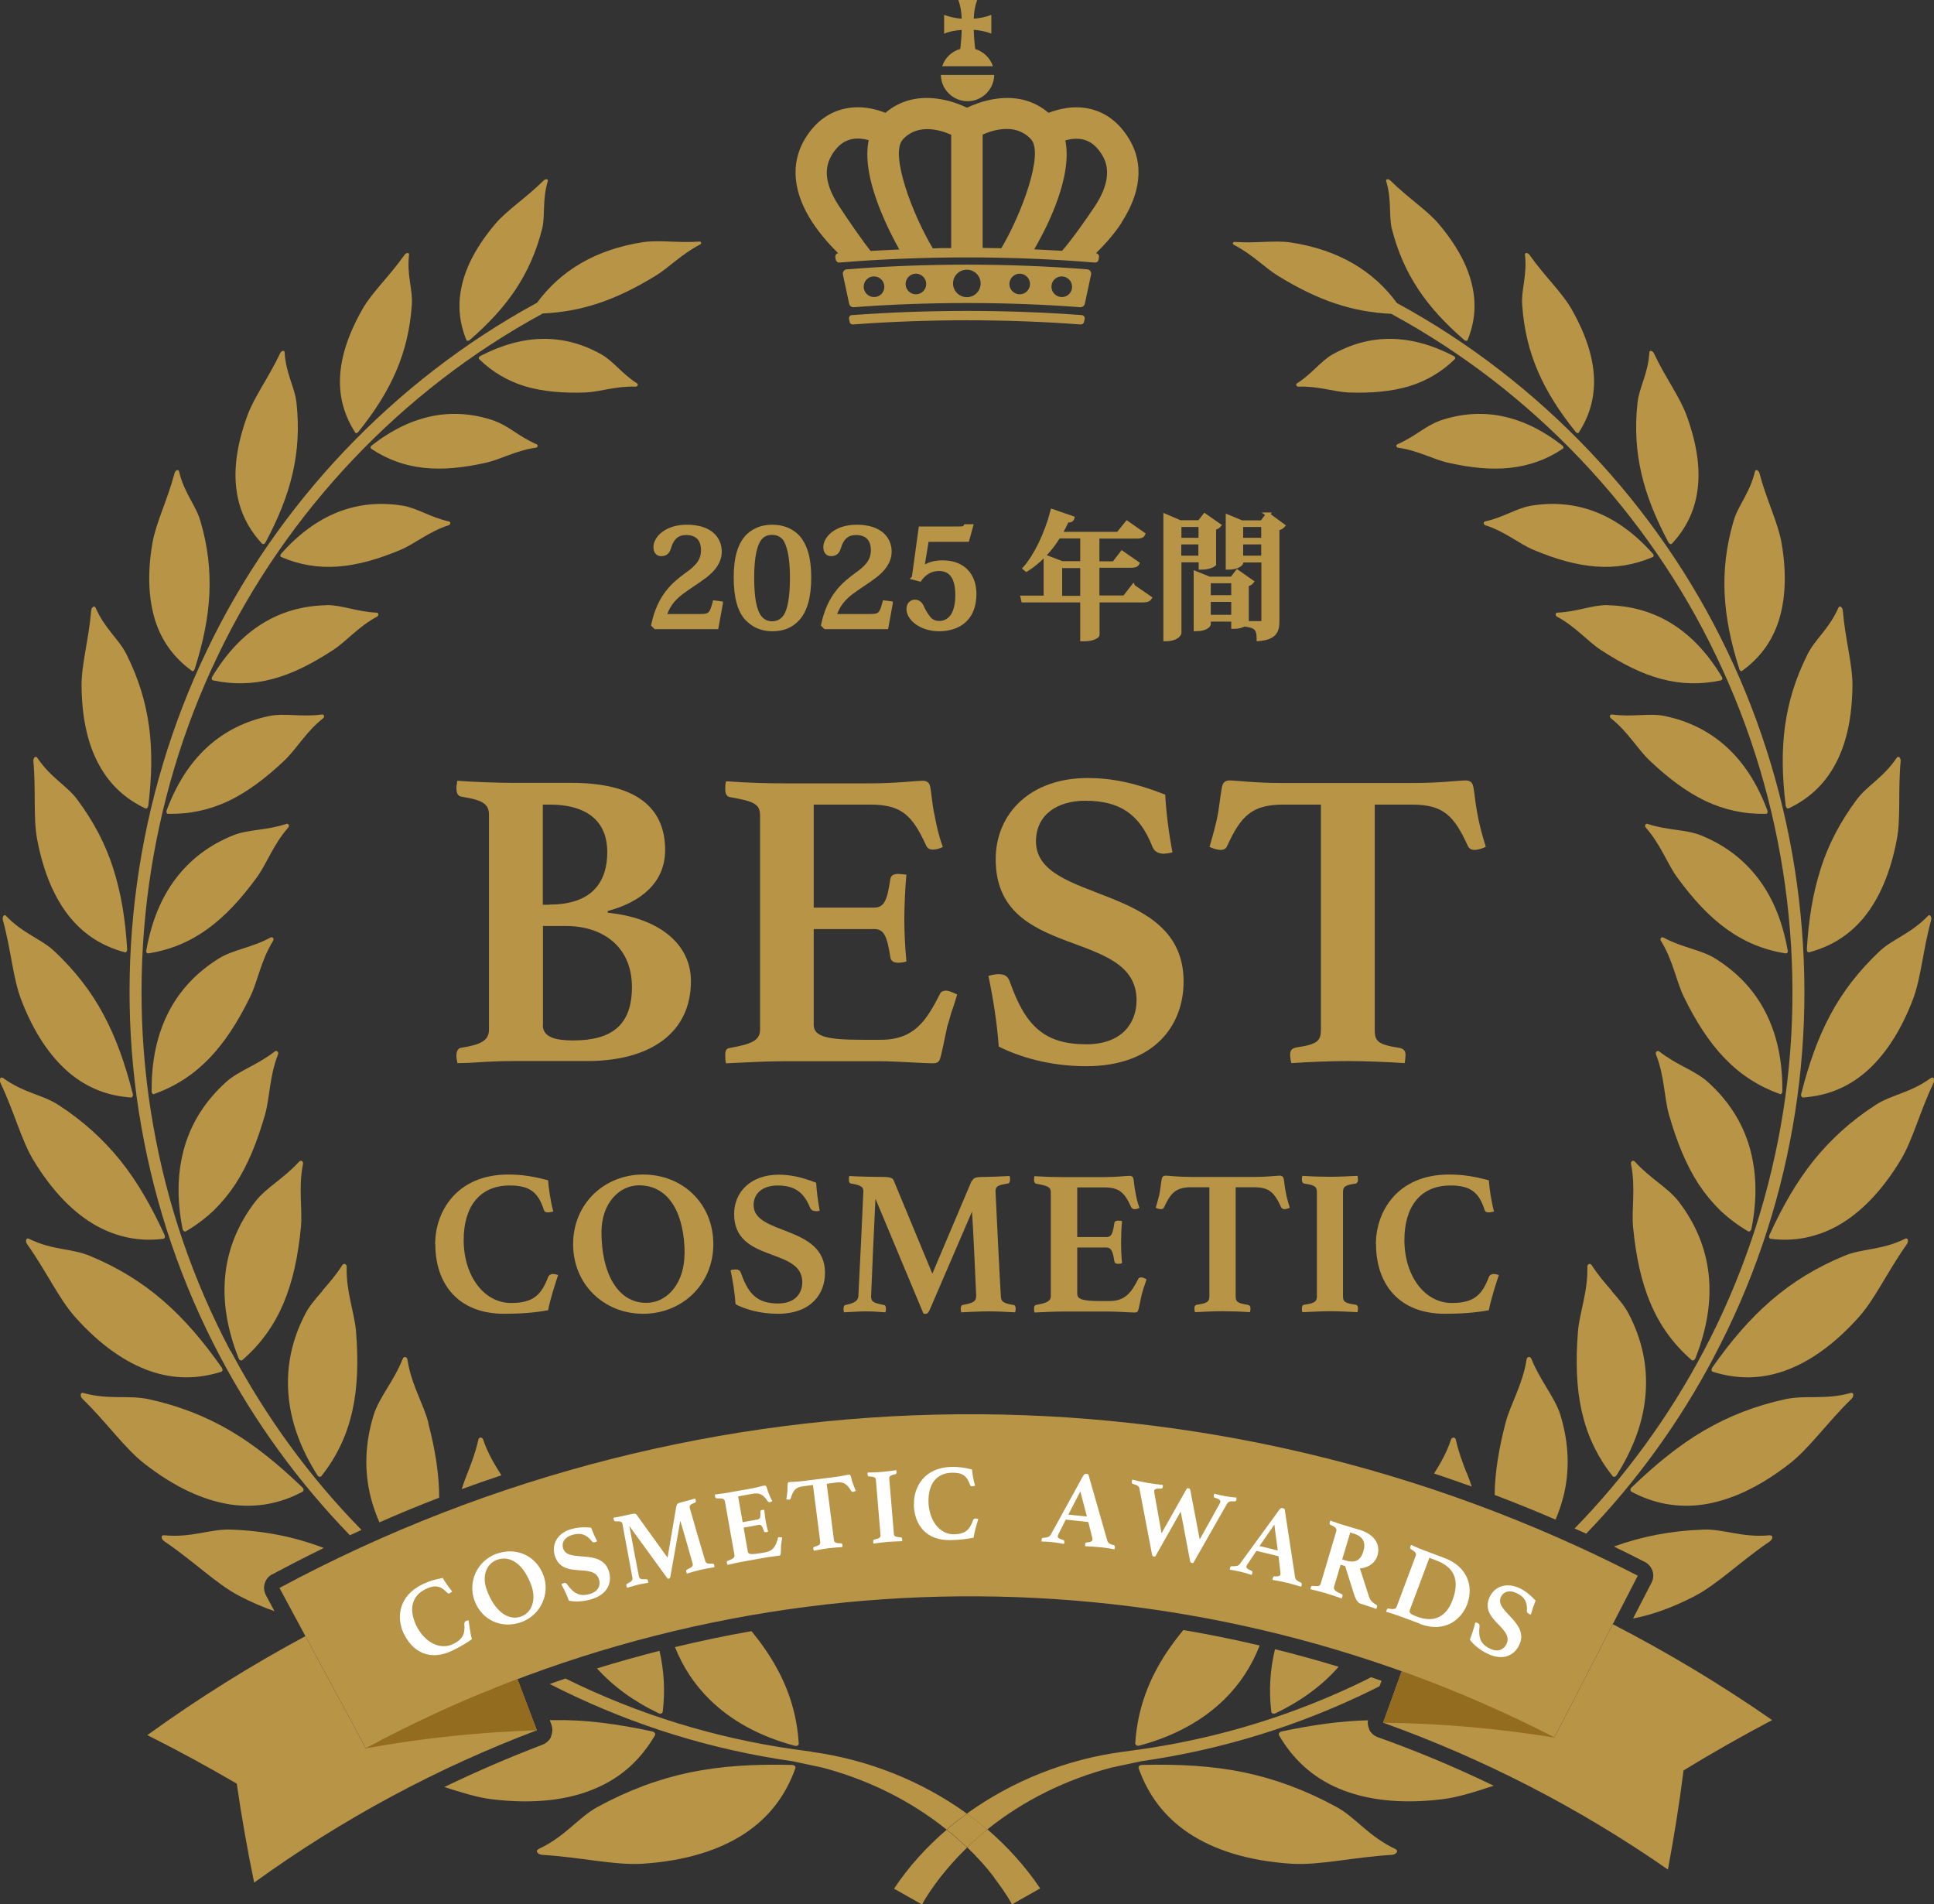 <?xml version="1.0" encoding="UTF-8"?>
<svg id="_レイヤー_2" data-name="レイヤー_2" xmlns="http://www.w3.org/2000/svg" viewBox="0 0 120 118.15">
  <rect x="0" y="0" width="120" height="118.15" fill="#333333" stroke="none"/>
  <defs>
    <style>
      .cls-1 {
        fill: none;
      }

      .cls-2 {
        fill: #b79446;
      }

      .cls-3 {
        fill: #fff;
      }

      .cls-4 {
        fill: #936c1f;
      }

      .cls-5 {
        fill: #b79446;
        stroke: #b79446;
        stroke-width: .25px;
      }
    </style>
  </defs>
  <g id="img">
    <g>
      <path class="cls-2" d="M96.44,107.8c-23.13-11.9-50.78-11.68-73.74.67-1.79-3.32-3.57-6.63-5.36-9.95,26.25-14.11,57.84-14.37,84.28-.76-1.73,3.35-3.45,6.7-5.18,10.04Z"/>
      <g>
        <g>
          <path class="cls-2" d="M90.2,22.09c-2.69-1.4-5.19-1.41-7.52-.1-.74.42-1.26,1.19-2.2,1.79-.11.07-.04.21.09.21,1.2-.05,2.19.32,3.1.36,1.43.05,2.65-.06,3.74-.38,1.08-.33,2.02-.87,2.86-1.69.05-.05.02-.14-.06-.19Z"/>
          <path class="cls-2" d="M89.28,26.13c-.84.3-1.5.97-2.57,1.43-.12.05-.08.21.06.22,1.22.17,2.17.73,3.09.93,2.87.65,5.1.47,7.11-.87.06-.04.05-.14-.03-.2-2.49-1.94-5.05-2.43-7.66-1.52Z"/>
          <path class="cls-2" d="M95.03,31.37c-.9.14-1.71.72-2.88.98-.13.03-.12.19.02.24,1.22.39,2.07,1.14,2.97,1.52,2.81,1.18,5.09,1.44,7.41.45.07-.03.08-.13,0-.21-2.17-2.45-4.7-3.43-7.52-2.98Z"/>
          <path class="cls-2" d="M99.75,37.54c-.95-.01-1.87.41-3.11.47-.14,0-.16.18-.03.25,1.16.62,1.89,1.53,2.74,2.08,1.32.86,2.53,1.47,3.75,1.79,1.21.32,2.43.35,3.69.08.08-.02.1-.12.05-.21-1.74-2.91-4.13-4.39-7.09-4.45Z"/>
          <path class="cls-2" d="M103.28,44.42c-.96-.19-1.98.08-3.25-.09-.15-.02-.19.15-.07.24,1.06.84,1.64,1.9,2.39,2.61,1.18,1.12,2.31,1.96,3.48,2.52,1.18.55,2.4.82,3.74.79.09,0,.13-.1.09-.21-1.22-3.29-3.39-5.24-6.38-5.86Z"/>
          <path class="cls-2" d="M110.92,58.96c-.31-1.78-.93-3.28-1.84-4.47-.91-1.19-2.09-2.08-3.56-2.67-.93-.37-2.04-.29-3.28-.7-.14-.05-.22.11-.12.23.93,1.05,1.32,2.23,1.95,3.09,1.97,2.71,3.98,4.28,6.73,4.71.09.01.15-.08.13-.19Z"/>
          <path class="cls-2" d="M110.42,67.88c.09.03.17-.05.17-.17.02-1.87-.33-3.5-1.03-4.88-.7-1.38-1.74-2.49-3.13-3.36-.88-.55-2.02-.66-3.21-1.3-.14-.07-.25.07-.16.21.76,1.23.94,2.49,1.42,3.47,1.51,3.09,3.26,5.06,5.95,6.02Z"/>
          <path class="cls-2" d="M106.75,75.11c.51.48,1.08.91,1.71,1.28.08.05.18-.02.21-.14.38-1.89.32-3.61-.13-5.13-.45-1.52-1.31-2.85-2.56-3.98-.79-.72-1.92-1.04-3.02-1.9-.13-.1-.27.03-.21.18.54,1.37.5,2.67.81,3.75.49,1.7,1.07,3.13,1.85,4.32.4.6.84,1.13,1.34,1.62Z"/>
          <path class="cls-2" d="M104.96,84.38c.07.06.19.01.23-.1,1.47-3.69,1.08-6.98-1.03-9.73-.68-.88-1.75-1.41-2.72-2.48-.11-.12-.28-.02-.24.15.3,1.48.02,2.79.13,3.93.35,3.6,1.32,6.22,3.63,8.23Z"/>
          <path class="cls-2" d="M100.01,80.09c-.41-.47-.85-.97-1.25-1.6-.09-.14-.28-.07-.27.11.04,1.55-.48,2.82-.58,3.99-.15,1.86-.1,3.48.23,4.96.17.74.4,1.44.72,2.11.32.67.71,1.31,1.2,1.92.06.08.19.05.25-.06,1.09-1.72,1.69-3.44,1.8-5.12.12-1.68-.23-3.31-1.06-4.9-.26-.5-.65-.94-1.06-1.41Z"/>
          <path class="cls-2" d="M86.37,14.23c.72,2.8,2.14,4.84,4.49,6.87.07.06.17.06.2,0,.44-1.08.56-2.2.28-3.4-.27-1.2-.94-2.47-2.08-3.82-.74-.86-1.9-1.6-2.99-2.68-.12-.12-.31-.1-.26.04.36,1.2.14,2.1.36,3Z"/>
          <path class="cls-2" d="M97.97,26.82c1.3-2.03,1.35-4.5-.5-7.71-.6-1.02-1.65-1.99-2.57-3.3-.11-.15-.3-.15-.28,0,.15,1.28-.25,2.18-.17,3.13.21,2.99,1.29,5.34,3.32,7.86.06.08.16.1.2.03Z"/>
          <path class="cls-2" d="M103.73,33.74c.85-.91,1.41-1.99,1.59-3.3.19-1.31-.01-2.85-.67-4.66-.42-1.16-1.32-2.35-2.03-3.86-.08-.17-.27-.21-.28-.06-.08,1.35-.64,2.17-.74,3.16-.33,3.09.35,5.69,1.93,8.64.05.09.15.13.2.07Z"/>
          <path class="cls-2" d="M108.11,41.61c1.05-.77,1.81-1.75,2.24-3.05.42-1.3.53-2.91.19-4.88-.22-1.26-.93-2.65-1.37-4.32-.05-.19-.24-.27-.28-.11-.32,1.36-1.05,2.1-1.33,3.09-.9,3.09-.69,5.87.36,9.17.03.11.13.16.19.11Z"/>
          <path class="cls-2" d="M110.99,50.15c1.2-.57,2.17-1.43,2.85-2.67.69-1.24,1.08-2.86,1.1-4.94.01-1.32-.45-2.88-.6-4.67-.02-.21-.2-.32-.27-.17-.58,1.33-1.45,1.95-1.92,2.9-1.49,2.98-1.79,5.84-1.35,9.4.02.11.1.19.18.15Z"/>
          <path class="cls-2" d="M112.97,53.9c-.49,1.52-.75,3.15-.86,5,0,.12.06.21.15.18,1.34-.36,2.47-1.04,3.4-2.17.92-1.13,1.63-2.71,2.03-4.81.26-1.35.07-3.01.24-4.87.02-.21-.14-.36-.24-.22-.84,1.25-1.82,1.71-2.48,2.59-1.02,1.37-1.76,2.78-2.24,4.29Z"/>
          <path class="cls-2" d="M119.62,56.83c-1.07,1.11-2.16,1.41-2.99,2.18-1.28,1.21-2.29,2.5-3.06,3.95-.78,1.45-1.34,3.06-1.81,4.91-.03.12.03.22.12.22,1.42-.1,2.71-.58,3.86-1.56,1.14-.98,2.16-2.45,2.95-4.52.51-1.33.62-3.06,1.13-4.92.06-.21-.08-.4-.2-.27Z"/>
          <path class="cls-2" d="M119.81,66.88c-1.29.94-2.45,1.03-3.43,1.67-1.53.99-2.77,2.12-3.84,3.44-1.06,1.32-1.93,2.84-2.75,4.63-.05.11-.02.23.08.24.73.09,1.45.07,2.14-.07.7-.14,1.39-.39,2.06-.77,1.35-.77,2.66-2.07,3.85-4.03.76-1.25,1.19-3,2.05-4.8.1-.21,0-.42-.15-.31Z"/>
          <path class="cls-2" d="M118.2,76.86c-1.47.72-2.68.59-3.78,1.06-3.48,1.44-5.86,3.62-8.18,6.93-.07.11-.06.23.04.26,1.44.45,2.9.48,4.42-.05,1.51-.53,3.08-1.6,4.65-3.36,1-1.13,1.77-2.82,2.96-4.5.14-.19.07-.43-.1-.35Z"/>
          <path class="cls-2" d="M114.84,86.42c-.81.23-1.52.25-2.17.26-.65,0-1.25,0-1.86.12-1.89.41-3.55,1.06-5.09,1.96-1.55.91-2.98,2.08-4.48,3.52-.1.09-.1.22-.01.27.69.37,1.4.62,2.15.76.74.13,1.52.15,2.33.03,1.63-.25,3.42-1.04,5.34-2.54,1.23-.96,2.31-2.53,3.83-4.01.17-.17.14-.42-.04-.37Z"/>
          <path class="cls-2" d="M86.61,114.73c-1.72-.8-2.49-1.98-3.7-2.63-1.91-1.04-3.78-1.73-5.73-2.14-1.96-.4-4.01-.52-6.32-.46-.15,0-.25.11-.21.21.59,1.65,1.58,3,3.12,4.03,1.54,1.02,3.63,1.71,6.36,1.89,1.75.11,3.84-.41,6.23-.55.27-.02.44-.25.24-.34Z"/>
        </g>
        <g>
          <path class="cls-2" d="M29.8,22.09c2.69-1.4,5.19-1.41,7.52-.1.74.42,1.26,1.19,2.2,1.79.11.07.04.21-.09.21-1.2-.05-2.19.32-3.1.36-1.43.05-2.65-.06-3.74-.38-1.08-.33-2.02-.87-2.86-1.69-.05-.05-.02-.14.06-.19Z"/>
          <path class="cls-2" d="M30.72,26.13c.84.3,1.5.97,2.57,1.43.12.05.08.21-.06.22-1.22.17-2.17.73-3.09.93-2.87.65-5.1.47-7.11-.87-.06-.04-.05-.14.03-.2,2.49-1.94,5.05-2.43,7.66-1.52Z"/>
          <path class="cls-2" d="M24.97,31.37c.9.14,1.71.72,2.88.98.13.03.12.19-.02.24-1.22.39-2.07,1.14-2.97,1.52-2.81,1.18-5.09,1.44-7.41.45-.07-.03-.08-.13,0-.21,2.17-2.45,4.7-3.43,7.52-2.98Z"/>
          <path class="cls-2" d="M20.25,37.54c.95-.01,1.87.41,3.11.47.14,0,.16.18.03.25-1.16.62-1.89,1.53-2.74,2.08-1.32.86-2.53,1.47-3.75,1.79-1.21.32-2.43.35-3.69.08-.08-.02-.1-.12-.05-.21,1.74-2.91,4.13-4.39,7.09-4.45Z"/>
          <path class="cls-2" d="M16.72,44.42c.96-.19,1.98.08,3.25-.09.15-.02.19.15.07.24-1.06.84-1.64,1.9-2.39,2.61-1.18,1.12-2.31,1.96-3.48,2.52-1.18.55-2.4.82-3.74.79-.09,0-.13-.1-.09-.21,1.22-3.29,3.39-5.24,6.38-5.86Z"/>
          <path class="cls-2" d="M9.08,58.96c.31-1.78.93-3.28,1.84-4.47.91-1.19,2.09-2.08,3.56-2.67.93-.37,2.04-.29,3.28-.7.14-.05.22.11.12.23-.93,1.05-1.32,2.23-1.95,3.09-1.97,2.71-3.98,4.28-6.73,4.71-.09.01-.15-.08-.13-.19Z"/>
          <path class="cls-2" d="M9.58,67.88c-.09.03-.17-.05-.17-.17-.02-1.87.33-3.5,1.03-4.88.7-1.38,1.74-2.49,3.13-3.36.88-.55,2.02-.66,3.21-1.3.14-.07.25.07.16.21-.76,1.23-.94,2.49-1.42,3.47-1.51,3.09-3.26,5.06-5.95,6.02Z"/>
          <path class="cls-2" d="M13.25,75.11c-.51.48-1.08.91-1.71,1.28-.08.05-.18-.02-.21-.14-.38-1.89-.32-3.61.13-5.13.45-1.52,1.31-2.85,2.56-3.98.79-.72,1.92-1.04,3.02-1.9.13-.1.27.03.21.18-.54,1.37-.5,2.67-.81,3.75-.49,1.7-1.07,3.13-1.85,4.32-.4.6-.84,1.13-1.34,1.62Z"/>
          <path class="cls-2" d="M15.04,84.38c-.07.06-.19.01-.23-.1-1.47-3.69-1.08-6.98,1.03-9.73.68-.88,1.75-1.41,2.72-2.48.11-.12.28-.02.24.15-.3,1.48-.02,2.79-.13,3.93-.35,3.6-1.32,6.22-3.63,8.23Z"/>
          <path class="cls-2" d="M19.99,80.09c.41-.47.85-.97,1.25-1.6.09-.14.28-.07.27.11-.04,1.55.48,2.82.58,3.99.15,1.86.1,3.48-.23,4.96-.17.74-.4,1.44-.72,2.11-.32.67-.71,1.31-1.2,1.92-.06.08-.19.05-.25-.06-1.09-1.72-1.69-3.44-1.8-5.12-.12-1.68.23-3.31,1.06-4.9.26-.5.65-.94,1.06-1.41Z"/>
          <path class="cls-2" d="M33.63,14.23c-.72,2.8-2.14,4.84-4.49,6.87-.07.06-.17.06-.2,0-.44-1.08-.56-2.2-.28-3.4.27-1.2.94-2.47,2.08-3.82.74-.86,1.9-1.6,2.99-2.68.12-.12.31-.1.26.04-.36,1.2-.14,2.1-.36,3Z"/>
          <path class="cls-2" d="M22.03,26.82c-1.3-2.03-1.35-4.5.5-7.71.6-1.02,1.65-1.99,2.57-3.3.11-.15.3-.15.28,0-.15,1.28.25,2.18.17,3.13-.21,2.99-1.29,5.34-3.32,7.86-.06.08-.16.1-.2.03Z"/>
          <path class="cls-2" d="M16.27,33.74c-.85-.91-1.41-1.99-1.59-3.3-.19-1.31.01-2.85.67-4.66.42-1.16,1.32-2.35,2.03-3.86.08-.17.27-.21.28-.06.08,1.35.64,2.17.74,3.16.33,3.09-.35,5.69-1.93,8.64-.05.09-.15.13-.2.07Z"/>
          <path class="cls-2" d="M11.89,41.61c-1.05-.77-1.81-1.75-2.24-3.05-.42-1.3-.53-2.91-.19-4.88.22-1.26.93-2.65,1.37-4.32.05-.19.24-.27.28-.11.32,1.36,1.05,2.1,1.33,3.09.9,3.09.69,5.87-.36,9.17-.03.11-.13.16-.19.11Z"/>
          <path class="cls-2" d="M9.01,50.15c-1.2-.57-2.17-1.43-2.85-2.67-.69-1.24-1.08-2.86-1.1-4.94-.01-1.32.45-2.88.6-4.67.02-.21.2-.32.27-.17.58,1.33,1.45,1.95,1.92,2.9,1.49,2.98,1.79,5.84,1.35,9.4-.02.11-.1.19-.18.15Z"/>
          <path class="cls-2" d="M7.03,53.9c.49,1.52.75,3.15.86,5,0,.12-.06.21-.15.18-1.34-.36-2.47-1.04-3.4-2.17-.92-1.13-1.63-2.71-2.03-4.81-.26-1.35-.07-3.01-.24-4.87-.02-.21.14-.36.24-.22.84,1.25,1.82,1.71,2.48,2.59,1.02,1.37,1.76,2.78,2.24,4.29Z"/>
          <path class="cls-2" d="M.38,56.83c1.07,1.11,2.16,1.41,2.99,2.18,1.28,1.21,2.29,2.5,3.06,3.95.78,1.45,1.34,3.06,1.81,4.91.03.12-.03.22-.12.22-1.42-.1-2.71-.58-3.86-1.56-1.14-.98-2.16-2.45-2.95-4.52-.51-1.33-.62-3.06-1.13-4.92-.06-.21.08-.4.2-.27Z"/>
          <path class="cls-2" d="M.19,66.88c1.29.94,2.45,1.03,3.43,1.67,1.53.99,2.77,2.12,3.84,3.44,1.06,1.32,1.93,2.84,2.75,4.63.05.11.02.23-.08.24-.73.09-1.45.07-2.14-.07-.7-.14-1.39-.39-2.06-.77-1.35-.77-2.66-2.07-3.85-4.03-.76-1.25-1.19-3-2.05-4.8-.1-.21,0-.42.15-.31Z"/>
          <path class="cls-2" d="M1.8,76.86c1.47.72,2.68.59,3.78,1.06,3.48,1.44,5.86,3.62,8.18,6.93.07.11.06.23-.04.26-1.44.45-2.9.48-4.42-.05-1.51-.53-3.08-1.6-4.65-3.36-1-1.13-1.77-2.82-2.96-4.5-.14-.19-.07-.43.1-.35Z"/>
          <path class="cls-2" d="M5.16,86.42c.81.23,1.52.25,2.17.26.65,0,1.25,0,1.86.12,1.89.41,3.55,1.06,5.09,1.96,1.55.91,2.98,2.08,4.48,3.52.1.09.1.22.01.27-.69.37-1.4.62-2.15.76-.74.13-1.52.15-2.33.03-1.63-.25-3.42-1.04-5.34-2.54-1.23-.96-2.31-2.53-3.83-4.01-.17-.17-.14-.42.04-.37Z"/>
          <path class="cls-2" d="M33.39,114.73c1.72-.8,2.49-1.98,3.7-2.63,1.91-1.04,3.78-1.73,5.73-2.14,1.96-.4,4.01-.52,6.32-.46.15,0,.25.11.21.21-.59,1.65-1.58,3-3.12,4.03-1.54,1.02-3.63,1.71-6.36,1.89-1.75.11-3.84-.41-6.23-.55-.27-.02-.44-.25-.24-.34Z"/>
        </g>
      </g>
      <path class="cls-2" d="M109.96,106.72c-3.19-2.22-6.5-4.2-9.89-5.95-1.21,2.34-2.42,4.69-3.63,7.03-3.08-1.59-6.25-2.96-9.47-4.11-.38,1.06-.77,2.13-1.15,3.19,6.17,2.21,12.12,5.25,17.67,9.11.38-2.03.71-4.08.97-6.15,1.78-1.09,3.62-2.13,5.49-3.12Z"/>
      <g>
        <path class="cls-2" d="M37.72,56.63c2.97.29,5.15,1.8,5.15,4.24,0,3.24-2.55,4.96-6.45,4.96h-4.59c-.64,0-1.49.03-2.2.08-.42.03-.85.05-1.25.05l-.03-.19c-.03-.11-.03-.21-.03-.27,0-.37.16-.48.32-.5,1.22-.19,1.7-.45,1.7-1.14v-13.29c0-.69-.37-.93-1.7-1.14-.27-.05-.32-.27-.32-.56,0-.05,0-.16.03-.24,0-.05,0-.11.03-.19,1.06.08,2.58.13,3.42.13h3.66c4.51,0,5.81,1.94,5.81,4.16,0,2.04-1.51,3.24-3.56,3.79v.08ZM34.1,56.12c2.79,0,3.58-1.56,3.58-3.26s-1.01-2.94-3.58-2.94h-.42v6.21h.42ZM33.68,63.6c0,.8.9.95,1.89.95,2.42,0,3.64-.98,3.64-3.31,0-2.55-1.86-3.79-4.09-3.79h-1.43v6.15Z"/>
        <path class="cls-2" d="M50.49,49.92v6.39h3.74c.66,0,.82-.5,1.01-1.75.03-.27.24-.34.5-.34.11,0,.4.03.5.05-.08.8-.13,2.04-.13,2.78,0,.64.03,1.51.13,2.6-.11.05-.4.08-.5.08-.29,0-.48-.11-.5-.37-.21-1.35-.42-1.72-1.01-1.72h-3.74v5.94c0,.74.85.93,3.03.93h1.12c2.1,0,2.84-1.19,3.69-2.86.05-.13.21-.19.37-.19.19,0,.45.13.69.24-.08.27-.16.53-.24.77-.16.4-.26.9-.37,1.19-.16.72-.37,1.86-.48,2.1-.08.16-.21.21-.42.21-.53,0-2.31-.13-3.24-.13h-6.03c-1.04,0-2.5.08-3.56.13-.05-.13-.05-.42-.05-.53,0-.27.08-.4.27-.42,1.33-.24,1.89-.45,1.89-1.14v-13.29c0-.72-.4-.88-1.89-1.14-.19-.05-.27-.21-.27-.48,0-.16,0-.34.05-.5,1.51.11,2.68.13,3.53.13h5.44c1.59,0,2.81-.16,3.24-.16.19,0,.35.08.42.24.11.29.13,1.14.32,1.96.11.58.21,1.09.5,1.91-.16.08-.4.16-.61.16-.19,0-.32-.05-.42-.24-.85-1.86-1.51-2.55-3.45-2.55h-3.53Z"/>
        <path class="cls-2" d="M72.24,52.97c-.48,0-.66-.24-.74-.45-.8-2.02-2.02-2.84-4.17-2.84-1.7,0-3.05.85-3.05,2.52,0,3.9,9.16,2.52,9.16,8.7,0,2.71-1.81,5.25-6.05,5.25-2.31,0-4.22-.61-5.42-1.22-.11-1.51-.35-3-.64-4.38.13-.05.42-.11.61-.11.42,0,.61.13.74.53.96,2.71,2.15,3.82,4.73,3.82,2.18,0,3.11-1.3,3.11-2.73,0-4.53-8.74-2.41-8.74-8.75,0-2.81,2.12-5.04,5.71-5.04,1.46,0,2.92.29,4.81,1.03.05,1.06.24,2.52.45,3.58-.16.05-.37.08-.5.08Z"/>
        <path class="cls-2" d="M85.3,49.92v13.95c0,.69.13.93,1.51,1.14.29.05.4.19.4.45,0,.11-.03.37-.05.5-1.14-.08-2.55-.13-3.53-.13s-2.39.05-3.5.13c-.05-.13-.08-.4-.08-.5,0-.24.05-.42.42-.48,1.3-.19,1.49-.42,1.49-1.11v-13.95h-2.34c-1.96,0-2.63.72-3.48,2.57-.08.19-.24.24-.4.24-.21,0-.56-.11-.69-.19.24-.85.42-1.46.53-2.1.13-.82.19-1.51.29-1.78.08-.16.21-.24.42-.24.4,0,1.62.16,3.24.16h8.18c1.59,0,2.81-.16,3.24-.16.19,0,.35.08.42.24.11.27.13.95.29,1.78.11.64.27,1.25.53,2.1-.16.08-.48.19-.69.19-.19,0-.32-.05-.42-.24-.85-1.86-1.51-2.57-3.45-2.57h-2.34Z"/>
      </g>
      <g>
        <path class="cls-2" d="M27,77.19c0-2.03,1.34-4.32,4.54-4.32.87,0,1.58.12,2.47.36.03.46.14,1.26.32,1.94-.08.01-.26.05-.32.05-.13,0-.23-.03-.27-.17-.36-1.13-.93-1.5-2.12-1.5-1.85,0-2.85,1.31-2.85,3.38,0,2.23,1.26,3.91,2.94,3.91,1.39,0,1.88-.51,2.3-1.61.05-.13.18-.19.3-.19.08,0,.23.03.32.06-.19.59-.49,1.49-.62,2.19-.83.15-1.68.22-2.72.22-2.89,0-4.28-1.88-4.28-4.32Z"/>
        <path class="cls-2" d="M39.9,72.87c2.47,0,4.36,1.81,4.36,4.32s-1.95,4.32-4.36,4.32-4.34-1.81-4.34-4.32,1.94-4.32,4.34-4.32ZM42.48,77.81c0-2.44-.92-4.27-2.83-4.27-1.21,0-2.33,1.09-2.33,2.91,0,2.54,1.01,4.38,2.76,4.38,1.43,0,2.39-1.35,2.39-3.02Z"/>
        <path class="cls-2" d="M50.62,75.14c-.23,0-.32-.12-.36-.22-.39-.97-.98-1.37-2.02-1.37-.82,0-1.48.41-1.48,1.22,0,1.88,4.43,1.22,4.43,4.2,0,1.31-.87,2.54-2.93,2.54-1.12,0-2.04-.29-2.62-.59-.05-.73-.17-1.45-.31-2.11.06-.03.21-.05.3-.05.21,0,.29.06.36.26.46,1.31,1.04,1.85,2.29,1.85,1.05,0,1.5-.63,1.5-1.32,0-2.19-4.23-1.17-4.23-4.23,0-1.36,1.03-2.44,2.76-2.44.71,0,1.41.14,2.33.5.03.51.12,1.22.22,1.73-.08.03-.18.04-.24.04Z"/>
        <path class="cls-2" d="M60.32,73.26c.08-.15.13-.24.73-.24.28,0,1.14-.03,1.59-.06.03.08.03.18.03.23,0,.13-.04.22-.14.24-.68.1-.76.21-.76.49,0,.12.29,6,.33,6.49.01.33.13.45.78.55.09.01.14.09.14.24,0,.05-.01.15-.03.22-.6-.03-1.03-.06-1.64-.06-.57,0-1.29.04-1.71.06-.01-.06-.03-.17-.03-.22,0-.18.08-.24.13-.24.71-.13.83-.24.83-.59,0-.14-.22-4.84-.26-5.2l-2.63,6.11c-.08.15-.13.23-.23.23-.04,0-.12,0-.15-.01l-2.98-7.13c-.04.68-.27,5.88-.27,6.04,0,.32.08.42.78.55.09.01.14.08.14.24,0,.05-.01.14-.03.22-.46-.04-.85-.06-1.23-.06-.33,0-.92.04-1.34.06-.03-.06-.03-.17-.03-.22,0-.18.06-.23.14-.24.53-.12.76-.24.78-.55.03-.42.31-6.38.31-6.49,0-.28-.13-.38-.76-.49-.1-.01-.14-.1-.14-.24,0-.05,0-.15.03-.23.45.04,1.71.06,2.03.06.6,0,.67.09.73.24l2.39,5.76,2.44-5.76Z"/>
        <path class="cls-2" d="M66.84,73.66v3.09h1.81c.32,0,.4-.24.49-.85.01-.13.12-.17.24-.17.05,0,.19.01.24.03-.04.38-.06.99-.06,1.35,0,.31.01.73.06,1.26-.05.03-.19.04-.24.04-.14,0-.23-.05-.24-.18-.1-.65-.21-.83-.49-.83h-1.81v2.87c0,.36.41.45,1.46.45h.54c1.01,0,1.38-.58,1.79-1.38.03-.06.1-.09.18-.09.09,0,.22.06.33.12-.04.13-.08.26-.12.37-.08.19-.13.44-.18.58-.08.35-.18.9-.23,1.01-.04.08-.1.1-.21.1-.26,0-1.12-.06-1.57-.06h-2.92c-.5,0-1.21.04-1.72.06-.03-.06-.03-.21-.03-.26,0-.13.04-.19.13-.21.64-.12.91-.22.91-.55v-6.42c0-.35-.19-.42-.91-.55-.09-.03-.13-.1-.13-.23,0-.08,0-.17.03-.24.73.05,1.3.06,1.71.06h2.63c.77,0,1.36-.08,1.57-.08.09,0,.17.04.21.12.05.14.06.55.15.95.05.28.1.53.24.92-.08.04-.19.08-.3.08-.09,0-.15-.03-.21-.12-.41-.9-.73-1.23-1.67-1.23h-1.71Z"/>
        <path class="cls-2" d="M76.67,73.66v6.74c0,.33.06.45.73.55.14.03.19.09.19.22,0,.05-.01.18-.03.24-.55-.04-1.23-.06-1.71-.06s-1.16.03-1.7.06c-.03-.06-.04-.19-.04-.24,0-.12.03-.21.21-.23.63-.09.72-.21.72-.54v-6.74h-1.13c-.95,0-1.27.35-1.68,1.24-.04.09-.12.12-.19.12-.1,0-.27-.05-.33-.09.12-.41.21-.7.26-1.01.06-.4.09-.73.14-.86.04-.08.1-.12.21-.12.19,0,.78.08,1.57.08h3.96c.77,0,1.36-.08,1.57-.08.09,0,.17.04.21.12.05.13.06.46.14.86.05.31.13.6.26,1.01-.08.04-.23.09-.33.09-.09,0-.15-.03-.21-.12-.41-.9-.73-1.24-1.67-1.24h-1.13Z"/>
        <path class="cls-2" d="M83.33,80.4c0,.33.06.45.8.55.08.01.13.1.13.22,0,.05-.01.18-.03.24-.55-.03-1.23-.06-1.71-.06s-1.17.04-1.71.06c-.03-.06-.03-.19-.03-.24,0-.12.04-.21.13-.22.72-.1.8-.22.8-.55v-6.42c0-.33-.08-.45-.8-.55-.09-.03-.13-.12-.13-.22,0-.05,0-.18.03-.26.54.04,1.22.06,1.71.06s1.16-.03,1.71-.06c.01.08.03.21.03.26,0,.1-.05.19-.13.22-.73.1-.8.22-.8.55v6.42Z"/>
        <path class="cls-2" d="M85.37,77.19c0-2.03,1.34-4.32,4.54-4.32.87,0,1.58.12,2.47.36.03.46.14,1.26.32,1.94-.08.01-.26.05-.32.05-.13,0-.23-.03-.27-.17-.36-1.13-.93-1.5-2.12-1.5-1.85,0-2.85,1.31-2.85,3.38,0,2.23,1.26,3.91,2.94,3.91,1.39,0,1.88-.51,2.3-1.61.05-.13.18-.19.3-.19.08,0,.23.03.32.06-.19.59-.49,1.49-.62,2.19-.83.15-1.68.22-2.72.22-2.89,0-4.28-1.88-4.28-4.32Z"/>
      </g>
      <g>
        <path class="cls-5" d="M44.73,37.43l-.27,1.48h-3.79l-.14-.14c.38-1.79,1.26-2.53,2.1-3.14.63-.45.99-.84.99-1.49,0-.73-.41-1.07-1.04-1.07-.5,0-.87.23-1.07.92-.09.29-.24.39-.49.39-.21,0-.35-.15-.35-.44,0-.53.64-1.26,1.95-1.26,1.49,0,2.04.78,2.04,1.54,0,.65-.43,1.14-.88,1.49-.5.39-1.04.7-1.52,1.07-.5.38-.84.82-1.03,1.44h2.24c.59,0,.68-.13.87-.84l.39.05Z"/>
        <path class="cls-5" d="M46.36,38.4c-.48-.51-.71-1.35-.71-2.57s.24-2.07.78-2.6c.36-.33.83-.55,1.49-.55s1.14.22,1.5.55c.55.53.79,1.42.79,2.6s-.24,2.06-.72,2.57c-.4.44-.93.64-1.56.64-.4,0-1.03-.08-1.56-.64ZM47.14,33.41c-.27.35-.47,1.07-.47,2.43s.18,2.01.41,2.38c.23.33.51.45.83.45s.61-.13.83-.45c.23-.37.4-1.07.4-2.38s-.2-2.06-.46-2.43c-.23-.27-.51-.35-.77-.35-.29,0-.55.08-.77.35Z"/>
        <path class="cls-5" d="M55.27,37.43l-.27,1.48h-3.79l-.14-.14c.38-1.79,1.26-2.53,2.1-3.14.63-.45.99-.84.99-1.49,0-.73-.41-1.07-1.04-1.07-.5,0-.87.23-1.07.92-.09.29-.24.39-.49.39-.21,0-.35-.15-.35-.44,0-.53.64-1.26,1.95-1.26,1.49,0,2.04.78,2.04,1.54,0,.65-.43,1.14-.88,1.49-.5.39-1.04.7-1.52,1.07-.5.38-.84.82-1.03,1.44h2.24c.59,0,.68-.13.87-.84l.39.05Z"/>
        <path class="cls-5" d="M56.7,35.84l.42-3.05h2.3c.38,0,.42-.02.49-.14h.34l-.23.84h-2.51l-.29,1.77h.02c.31-.23.7-.37,1.24-.37,1.35,0,1.98.86,1.98,1.96,0,1.55-.99,2.19-2.2,2.19-1.09,0-1.89-.65-1.89-1.25,0-.32.2-.46.4-.46.17,0,.3.07.42.29.1.24.24.49.44.74.15.18.36.29.66.29.34,0,.66-.18.85-.5.16-.29.26-.68.26-1.24,0-.67-.15-1.61-1.14-1.61-.51,0-.92.26-1.19.65l-.38-.1Z"/>
        <path class="cls-5" d="M70.32,36.4l1.02.7c-.07.11-.18.15-.42.15h-2.82v2.15c0,.06-.29.26-.77.26h-.18v-2.41h-3.66l-.04-.17h1.43v-2.53l1.01.39h1.26v-1.66h-1.47c-.55.89-1.23,1.58-1.99,2.06l-.1-.08c.67-.76,1.34-2.12,1.71-3.55l1.24.43c-.03.11-.12.17-.34.15-.12.29-.27.57-.42.83h3.6l.55-.68,1,.7c-.06.12-.17.15-.4.15h-2.44v1.66h1.03l.5-.65.95.66c-.06.11-.18.14-.4.14h-2.08v1.97h1.68l.54-.69ZM65.78,37.09h1.37v-1.97h-1.37v1.97Z"/>
        <path class="cls-5" d="M74.49,34.76h-1.31v4.53s-.11.37-.87.37v-7.65l.91.39h1.2l.33-.42.89.62c-.05.06-.16.13-.31.16v2.25s-.23.21-.83.21v-.46ZM74.49,32.57h-1.31v.92h1.31v-.92ZM73.17,34.6h1.31v-.95h-1.31v.95ZM78.66,31.92l.95.7c-.06.07-.19.14-.35.18v5.74c0,.6-.15,1.03-1.16,1.11,0-.71-.24-.81-.84-.9v-.04c-.31.18-.57.18-.74.18v-.45h-1.52v.31s-.12.29-.81.29v-3.48l.85.34h1.4l.33-.43.9.63c-.05.07-.16.13-.31.16v2.38s0,0,0,.02h.9c.1,0,.13-.03.13-.13v-3.76h-1.37v.15s-.12.3-.84.3v-3.17l.87.36h1.25l.37-.49ZM76.52,36.06h-1.52v.99h1.52v-.99ZM75,38.27h1.52v-1.05h-1.52v1.05ZM78.38,32.57h-1.37v.92h1.37v-.92ZM77.01,34.6h1.37v-.95h-1.37v.95Z"/>
      </g>
      <path class="cls-2" d="M22.7,108.47c-1.25-2.32-2.5-4.64-3.75-6.96-3.37,1.81-6.65,3.86-9.81,6.14,1.9.95,3.75,1.96,5.55,3.01.3,2.07.66,4.11,1.08,6.14,5.5-3.98,11.4-7.13,17.54-9.45-.4-1.06-.8-2.11-1.2-3.17-3.21,1.22-6.35,2.65-9.41,4.29Z"/>
      <path class="cls-1" d="M28.41,105.69c.16-.07.33-.14.49-.21-.16.07-.33.14-.49.21Z"/>
      <path class="cls-1" d="M88.5,104.26c-.18-.07-.36-.14-.54-.21.18.07.36.14.54.21Z"/>
      <path class="cls-1" d="M87.2,103.78s.09.03.14.05c-.05-.02-.09-.03-.14-.05h0Z"/>
      <path class="cls-1" d="M30.75,104.71c.16-.07.33-.13.49-.19-.16.06-.33.13-.49.19Z"/>
      <path class="cls-1" d="M29.58,105.19c.16-.07.33-.14.49-.2-.17.07-.33.14-.49.2Z"/>
      <path class="cls-1" d="M96.44,107.8c1.21-2.34,2.42-4.69,3.63-7.03h0c-1.21,2.34-2.42,4.69-3.63,7.03Z"/>
      <path class="cls-1" d="M26.11,106.75c.16-.08.32-.15.47-.22-.16.07-.32.15-.47.22Z"/>
      <path class="cls-1" d="M23.83,107.88c.12-.06.25-.13.38-.19-.13.06-.25.13-.38.19Z"/>
      <path class="cls-1" d="M18.95,101.51h0c1.25,2.32,2.5,4.64,3.75,6.96-1.25-2.32-2.5-4.64-3.75-6.96Z"/>
      <path class="cls-1" d="M24.96,107.3c.15-.07.3-.15.45-.22-.15.07-.3.14-.45.22Z"/>
      <path class="cls-1" d="M27.26,106.21c.16-.07.32-.15.49-.22-.16.07-.32.14-.49.22Z"/>
      <path class="cls-1" d="M95.33,107.24c-.13-.06-.25-.12-.38-.18.13.06.25.12.38.18Z"/>
      <path class="cls-1" d="M31.93,104.25c.06-.02.13-.05.19-.07,0,0,0,0,0,0-.06.02-.13.05-.19.07Z"/>
      <path class="cls-1" d="M94.21,106.7c-.15-.07-.31-.14-.46-.22.15.07.31.14.46.22Z"/>
      <path class="cls-1" d="M93.08,106.17c-.16-.07-.33-.15-.49-.22.16.07.33.15.49.22Z"/>
      <path class="cls-1" d="M91.94,105.67c-.17-.07-.34-.15-.52-.22.17.07.34.15.52.22Z"/>
      <path class="cls-1" d="M90.8,105.18c-.18-.07-.35-.15-.53-.22.18.07.35.15.53.22Z"/>
      <path class="cls-2" d="M96.99,92.91c.43-1.67.36-3.39-.18-5.15-.18-.56-.49-1.07-.82-1.62-.33-.55-.69-1.14-.98-1.85-.07-.16-.27-.12-.29.05-.24,1.57-.99,2.75-1.3,3.92-.42,1.62-.67,3.1-.68,4.49,1.27.48,2.53.99,3.78,1.53.19-.45.35-.91.47-1.38Z"/>
      <path class="cls-2" d="M90.99,91.36c-.24-.62-.49-1.27-.66-2.04-.04-.18-.25-.17-.3,0-.27.81-.66,1.48-1.05,2.1.78.26,1.56.53,2.34.81-.09-.28-.2-.57-.32-.87Z"/>
      <path class="cls-2" d="M78.88,106.2c.01.11.14.15.27.09,1.61-.77,2.91-1.74,3.91-2.88-1.31-.4-2.62-.76-3.95-1.09-.3,1.25-.39,2.53-.23,3.87Z"/>
      <path class="cls-2" d="M71.85,103.4c-.81,1.46-1.3,3.02-1.41,4.76,0,.11.12.18.25.14,2.18-.58,3.94-1.56,5.27-2.86.97-.95,1.7-2.07,2.2-3.35-1.57-.37-3.15-.69-4.74-.96-.61.75-1.14,1.49-1.57,2.27Z"/>
      <path class="cls-2" d="M84.96,107.29c-.08-.18-.11-.37-.08-.56-1.7.04-3.44.29-5.35.69-.14.03-.22.14-.17.24.86,1.47,2.05,2.6,3.7,3.3,1.65.7,3.78.99,6.42.67.99-.12,2.04-.46,3.2-.84-2.34-1.13-4.74-2.14-7.19-3.01-.24-.09-.44-.26-.54-.49Z"/>
      <path class="cls-2" d="M55.46,117.17l1.75.99c.31-.58.71-1.13,1.11-1.66.52-.66,1.08-1.29,1.68-1.87-.4-.39-.83-.76-1.26-1.11-1.25,1.07-2.36,2.29-3.27,3.66Z"/>
      <path class="cls-2" d="M86.97,103.69h0c.08.03.15.06.23.09h0c-.08-.03-.15-.06-.23-.09Z"/>
      <path class="cls-2" d="M85.07,104.06c-.09.04-.18.09-.27.14-4.43,2.18-9.16,3.64-14.08,4.34,0,0,0,0,0,0h0s-1.1.15-1.1.15c-3.41.46-6.79,1.78-9.63,3.83.43.31.86.65,1.26.99,2.26-1.82,4.93-3.12,7.73-3.85.48-.1,1.33-.28,1.83-.39,0,0,0,0,0,0,0,0,0,0,0,0,0,0,0,0,0,0,4.99-.71,9.8-2.2,14.3-4.41.16-.08.33-.16.49-.25l.12-.33c-.22-.08-.44-.15-.67-.23Z"/>
      <path class="cls-2" d="M106.35,84.17c2.36-4.45,4-9.25,4.88-14.25,1.76-9.93.31-20.42-4.06-29.53-4.34-9.09-11.6-16.75-20.46-21.57,0,0-.02,0-.02,0-1.46-2.01-3.64-3.33-6.62-3.78-1.03-.14-2.09.06-3.44-.03-.15-.01-.19.12-.05.19,1.2.63,1.91,1.43,2.76,1.94,2.45,1.5,4.56,2.22,7,2.33,0,0,.01.01.02.02,8.72,4.74,15.87,12.28,20.14,21.24,4.31,8.97,5.73,19.3,4,29.08-.87,4.92-2.48,9.64-4.8,14.03-2.15,4.06-4.84,7.75-8,10.99.24.11.48.21.72.32,3.13-3.24,5.79-6.92,7.93-10.97Z"/>
      <path class="cls-2" d="M26.58,88.27c-.3-1.17-1.06-2.35-1.3-3.92-.03-.18-.23-.22-.29-.05-.28.7-.64,1.3-.98,1.85-.33.55-.64,1.06-.82,1.62-.54,1.75-.61,3.47-.18,5.15.13.51.31,1.02.53,1.53,1.23-.54,2.46-1.05,3.71-1.53,0-1.44-.24-2.96-.68-4.64Z"/>
      <path class="cls-2" d="M29.98,89.32c-.06-.18-.26-.18-.3,0-.17.77-.42,1.43-.66,2.04-.14.35-.27.69-.37,1.03.82-.3,1.64-.59,2.46-.86-.41-.65-.84-1.35-1.13-2.21Z"/>
      <path class="cls-2" d="M40.85,106.29c.13.06.26.02.27-.09.16-1.31.08-2.56-.2-3.78-1.3.33-2.6.7-3.88,1.09.98,1.09,2.25,2.03,3.82,2.78Z"/>
      <path class="cls-2" d="M44.04,105.45c1.32,1.3,3.09,2.28,5.27,2.86.14.04.26-.03.25-.14-.11-1.75-.59-3.3-1.41-4.76-.42-.76-.93-1.49-1.52-2.21-1.6.28-3.18.61-4.75.99.5,1.25,1.22,2.34,2.17,3.27Z"/>
      <path class="cls-2" d="M16.89,97.68c1.06-.57,2.12-1.11,3.2-1.64-1.81-.69-3.68-1.07-5.77-1.14-1.27-.05-2.42.52-4.15.35-.2-.02-.18.24.03.38,1.81,1.22,3.2,2.62,4.62,3.37.77.4,1.51.72,2.21.96l-.53-.99c-.25-.47-.08-1.05.39-1.3Z"/>
      <path class="cls-2" d="M34.2,107.74c-.1.23-.3.41-.53.5-2.07.79-4.11,1.67-6.1,2.63,1.06.34,2.04.65,2.95.76,2.64.32,4.77.04,6.42-.67,1.66-.7,2.84-1.83,3.7-3.3.05-.09-.03-.21-.17-.24-2.2-.47-4.19-.74-6.14-.7-.07,0-.15,0-.22,0l.1.27c.09.24.08.5-.02.73Z"/>
      <path class="cls-2" d="M61.68,116.49c.4.53.8,1.08,1.11,1.66l1.75-.99c-.92-1.37-2.03-2.59-3.27-3.66-.44.35-.86.72-1.26,1.11.6.58,1.17,1.2,1.68,1.87Z"/>
      <path class="cls-2" d="M14.3,83.82c-2.32-4.38-3.94-9.1-4.8-14.03-1.73-9.78-.31-20.11,4-29.08,4.27-8.95,11.42-16.5,20.14-21.24,0,0,.01-.01.02-.02,2.44-.11,4.55-.83,7-2.33.85-.51,1.56-1.31,2.76-1.94.14-.07.1-.21-.05-.19-1.35.09-2.41-.11-3.44.03-2.97.45-5.15,1.77-6.62,3.78,0,0-.02,0-.02,0-8.86,4.82-16.12,12.48-20.46,21.57-4.38,9.11-5.82,19.6-4.06,29.53.88,5,2.52,9.79,4.88,14.25,2.17,4.1,4.88,7.82,8.06,11.1.24-.11.48-.22.72-.33-3.21-3.27-5.94-7.01-8.12-11.12Z"/>
      <path class="cls-2" d="M50.37,108.68s-1.1-.15-1.1-.15h0s0,0,0,0c-4.91-.7-9.65-2.16-14.08-4.34-.03-.02-.07-.04-.1-.05-.33.11-.66.22-.98.34.25.13.51.26.76.38,4.5,2.21,9.31,3.7,14.3,4.41,0,0,0,0,0,0,0,0,0,0,0,0,0,0,0,0,0,0,.5.11,1.35.29,1.83.39,2.8.73,5.47,2.03,7.73,3.85.41-.35.83-.68,1.26-.99-2.83-2.05-6.21-3.37-9.63-3.83Z"/>
      <path class="cls-2" d="M58.74,113.51c.44.35.86.72,1.26,1.11.4-.39.83-.76,1.26-1.11-.41-.35-.83-.68-1.26-.99-.43.31-.86.65-1.26.99Z"/>
      <path class="cls-2" d="M109.83,95.25c-1.73.17-2.88-.4-4.15-.35-2,.07-3.8.42-5.54,1.05.64.31,1.28.63,1.92.96.47.24.66.82.41,1.29l-1.12,2.17-.02.04s.05,0,.07-.01c1.16-.23,2.42-.68,3.78-1.39,1.42-.75,2.81-2.14,4.62-3.37.21-.14.23-.4.03-.38Z"/>
      <path class="cls-3" d="M25.41,107.08c.23-.11.46-.23.7-.34-.23.11-.46.22-.7.34Z"/>
      <path class="cls-3" d="M26.58,106.52c.23-.11.45-.21.68-.31-.23.1-.45.21-.68.31Z"/>
      <path class="cls-3" d="M30.07,104.99c.23-.09.45-.18.68-.28-.23.09-.45.18-.68.28Z"/>
      <path class="cls-3" d="M27.74,105.99c.22-.1.45-.2.67-.3-.22.1-.45.2-.67.3Z"/>
      <path class="cls-3" d="M28.91,105.48c.22-.1.45-.19.67-.29-.22.09-.45.19-.67.29Z"/>
      <path class="cls-3" d="M31.24,104.52c.23-.09.46-.18.69-.27-.23.09-.46.18-.69.27Z"/>
      <path class="cls-3" d="M22.7,108.47c.37-.2.75-.4,1.13-.59-.38.19-.75.39-1.13.59Z"/>
      <path class="cls-3" d="M24.21,107.69c.25-.13.51-.26.76-.38-.25.13-.51.26-.76.38Z"/>
      <path class="cls-4" d="M22.7,108.47c3.06-1.65,6.21-3.08,9.41-4.29.4,1.06.8,2.11,1.2,3.17-3.47.11-7.02.47-10.62,1.12Z"/>
      <g>
        <path class="cls-3" d="M25.05,101.35c-.46-.96-.34-2.34,1.17-3.06.41-.2.77-.3,1.25-.39.12.21.35.56.59.84-.03.02-.11.08-.14.1-.06.03-.12.04-.17-.02-.42-.45-.77-.5-1.34-.23-.87.42-1.05,1.26-.59,2.24.5,1.05,1.47,1.56,2.27,1.18.66-.31.77-.67.72-1.28,0-.07.04-.13.1-.16.04-.02.12-.04.17-.04.04.32.1.81.2,1.17-.36.26-.75.48-1.24.72-1.37.65-2.45.07-2.99-1.08Z"/>
        <path class="cls-3" d="M30.81,96.4c1.21-.44,2.46.11,2.91,1.34.43,1.17-.19,2.47-1.37,2.9-1.21.44-2.46-.11-2.91-1.34-.43-1.17.18-2.47,1.36-2.9ZM32.97,98.37c-.43-1.2-1.22-1.93-2.15-1.59-.59.22-.95.95-.62,1.85.45,1.25,1.28,1.97,2.14,1.66.7-.26.93-1.09.63-1.92Z"/>
        <path class="cls-3" d="M36.93,95.68c-.12.03-.18-.01-.21-.06-.34-.43-.69-.54-1.22-.39-.41.12-.68.43-.56.83.28.95,2.4-.05,2.85,1.45.19.66-.06,1.4-1.09,1.71-.56.17-1.07.16-1.4.09-.13-.36-.3-.7-.47-1.02.03-.02.1-.06.14-.07.1-.03.16-.01.22.08.43.59.8.77,1.42.59.53-.16.66-.54.56-.89-.33-1.1-2.29.04-2.75-1.5-.2-.68.15-1.38,1.02-1.63.35-.1.73-.14,1.24-.09.09.25.24.59.37.84-.04.02-.08.05-.12.06Z"/>
        <path class="cls-3" d="M41.99,93.4c.02-.09.04-.14.34-.21.14-.03.58-.15.8-.22.02.04.03.09.04.11.02.07,0,.12-.04.14-.33.13-.36.2-.33.34.01.06.87,3.02.95,3.26.05.17.12.21.47.19.05,0,.08.03.1.11,0,.03.01.08.01.11-.31.06-.53.09-.85.16-.29.07-.65.17-.86.24-.01-.03-.03-.08-.04-.11-.02-.09.01-.13.04-.14.34-.15.4-.22.35-.4-.02-.07-.69-2.44-.76-2.62l-.61,3.43c-.02.09-.04.13-.09.15-.02,0-.06.01-.08.01l-2.38-3.27c.06.35.57,3.03.59,3.11.04.16.09.21.47.19.05,0,.08.02.1.11,0,.03,0,.07.01.11-.24.04-.44.07-.64.12-.17.04-.47.13-.67.19-.02-.03-.03-.08-.04-.11-.02-.09,0-.13.04-.14.25-.12.36-.22.33-.37-.04-.22-.61-3.29-.62-3.34-.03-.14-.11-.18-.44-.16-.05,0-.08-.04-.1-.11,0-.03-.02-.08-.01-.12.23-.03.88-.17,1.04-.21.31-.07.35-.03.4.04l1.91,2.65.55-3.23Z"/>
        <path class="cls-3" d="M45.8,92.85l.28,1.59.93-.17c.17-.03.18-.16.17-.48,0-.07.04-.1.11-.11.03,0,.1-.01.13,0,.02.2.06.51.09.7.03.16.07.38.15.64-.02.02-.1.04-.12.04-.07.01-.12,0-.14-.07-.11-.33-.18-.41-.33-.38l-.93.17.26,1.48c.03.19.25.19.8.1l.28-.05c.52-.09.66-.42.79-.88,0-.04.04-.06.08-.06.05,0,.12.01.18.03,0,.07-.02.14-.03.2-.02.11-.03.24-.04.31,0,.19-.01.48-.03.54-.01.04-.04.06-.1.07-.13.02-.58.07-.81.11l-1.5.27c-.26.05-.62.13-.88.19-.02-.03-.03-.1-.04-.13-.01-.07,0-.1.05-.12.32-.12.45-.2.42-.37l-.59-3.31c-.03-.18-.14-.2-.52-.2-.05,0-.08-.04-.09-.11,0-.04-.02-.09,0-.13.38-.04.67-.09.89-.13l1.36-.24c.4-.07.69-.17.8-.18.05,0,.09,0,.12.04.04.07.08.28.17.47.05.14.1.26.21.45-.04.03-.09.06-.15.07-.05,0-.08,0-.12-.04-.29-.42-.49-.57-.97-.48l-.88.16Z"/>
        <path class="cls-3" d="M51.29,92.01l.45,3.5c.02.17.06.23.42.24.08,0,.11.03.11.1,0,.03,0,.09,0,.13-.29.02-.64.05-.89.08-.25.03-.6.09-.88.15-.02-.03-.03-.1-.04-.12,0-.06,0-.11.09-.13.32-.09.36-.15.34-.33l-.45-3.5-.59.08c-.49.06-.64.26-.79.76-.01.05-.05.07-.09.07-.05,0-.14,0-.18-.02.03-.22.06-.38.07-.54,0-.21,0-.39.02-.46.01-.04.05-.07.1-.07.1-.01.41-.01.82-.06l2.05-.26c.4-.05.7-.13.81-.14.05,0,.09,0,.11.05.04.06.06.24.13.44.05.16.11.3.2.51-.04.03-.11.06-.17.07-.05,0-.08,0-.11-.05-.27-.44-.46-.6-.95-.53l-.59.08Z"/>
        <path class="cls-3" d="M55.46,95.13c.01.17.05.23.44.25.04,0,.07.05.08.11,0,.03,0,.09,0,.13-.29.01-.65.02-.89.04-.25.02-.61.07-.89.11-.02-.03-.02-.1-.02-.13,0-.06.01-.11.06-.12.37-.08.41-.15.39-.32l-.28-3.35c-.01-.17-.06-.23-.44-.25-.05,0-.07-.05-.08-.11,0-.03,0-.09,0-.13.28,0,.64-.02.89-.04.25-.02.6-.06.89-.11,0,.04.02.11.02.13,0,.05-.02.1-.06.12-.38.08-.41.15-.39.32l.28,3.35Z"/>
        <path class="cls-3" d="M56.71,93.33c-.03-1.06.64-2.28,2.31-2.32.46-.01.83.04,1.29.16.02.24.09.66.19,1.01-.04,0-.13.03-.17.03-.07,0-.12-.01-.14-.08-.2-.59-.5-.77-1.13-.76-.97.02-1.47.72-1.45,1.81.03,1.17.71,2.03,1.59,2.01.72-.02.97-.29,1.18-.88.03-.07.09-.1.15-.1.04,0,.12.01.17.03-.09.31-.24.79-.29,1.16-.43.09-.88.14-1.42.15-1.51.04-2.26-.93-2.29-2.21Z"/>
        <path class="cls-3" d="M67.53,94.43l-1.4-.15-.45.89s-.04.1-.05.13c-.01.09.06.17.33.24.05.01.09.05.08.14,0,.03-.01.08-.03.11-.24-.05-.52-.09-.77-.12-.18-.02-.37-.03-.61-.03,0-.03,0-.09,0-.11,0-.08.03-.12.1-.12.28-.02.38-.06.47-.2l2.02-3.67c.05-.08.11-.1.17-.1.04,0,.09.02.14.03l1.18,4.13c.04.14.2.22.38.26.07.02.09.06.09.14,0,.03-.02.09-.03.12-.28-.05-.56-.09-.81-.12-.25-.03-.76-.06-1.01-.07,0-.03,0-.09,0-.11,0-.08.05-.12.09-.12.23-.02.35-.06.36-.17,0-.03,0-.06,0-.1l-.25-.99ZM67.44,94.09l-.41-1.56-.74,1.44,1.15.12Z"/>
        <path class="cls-3" d="M73.64,92.34s.08,0,.11,0c.07.01.09.04.11.13l.58,3.04,1.22-2.19s.05-.09.06-.13c.02-.12-.08-.19-.35-.27-.05-.02-.07-.06-.06-.14,0-.01.01-.04.02-.06l.02-.05c.15.05.46.12.7.16.25.04.5.08.67.08v.05s0,.06,0,.07c-.01.08-.05.12-.11.12-.28-.02-.4,0-.49.17l-2.08,3.65s-.05,0-.09,0c-.06-.01-.08-.03-.11-.13l-.58-3.06-1.58,2.79s-.06,0-.09,0c-.07-.01-.09-.04-.11-.13l-.78-4.08c-.02-.13-.08-.2-.41-.3-.06-.02-.08-.07-.06-.15,0-.03.01-.09.03-.11.26.07.69.15.94.2.29.05.67.1.95.13,0,.04,0,.09,0,.12-.01.07-.05.11-.11.11-.28-.02-.4.02-.42.12,0,.03,0,.07,0,.11l.45,2.54,1.57-2.78Z"/>
        <path class="cls-3" d="M79.33,96.55l-1.37-.33-.56.83s-.06.1-.06.12c-.02.09.03.17.3.28.05.02.08.06.06.15,0,.03-.03.08-.04.11-.23-.08-.5-.15-.75-.21-.18-.04-.36-.08-.6-.11,0-.04,0-.09.01-.11.02-.08.05-.12.12-.11.28.01.39-.01.49-.14l2.47-3.39c.06-.07.12-.09.18-.07.04,0,.08.03.13.05l.65,4.25c.02.14.17.24.34.31.06.03.09.07.07.15,0,.03-.03.08-.04.11-.27-.08-.55-.16-.78-.22-.24-.06-.74-.16-.99-.2,0-.04,0-.09.01-.11.02-.08.07-.11.1-.11.23.01.36-.01.38-.12,0-.03,0-.06,0-.1l-.12-1.02ZM79.28,96.19l-.21-1.6-.92,1.33,1.12.27Z"/>
        <path class="cls-3" d="M83.46,97.16l-.28-.08-.4,1.35c-.06.2.08.3.46.47.06.02.08.07.05.16,0,.03-.03.08-.05.11-.24-.09-.63-.22-1.07-.35-.31-.09-.6-.16-.86-.22,0-.04.01-.09.02-.11.02-.08.07-.11.11-.1.38.04.46.02.51-.15l.96-3.23c.05-.17-.03-.27-.37-.41-.03-.02-.06-.07-.03-.15,0-.03.02-.08.04-.11.23.09.58.21.83.28l.97.29c.92.27,1.32.9,1.12,1.59-.13.45-.55.77-1.09.81l.57,1.77c.09.27.29.39.45.49.04.02.06.05.04.13,0,.03-.03.08-.05.12-.19-.07-.72-.25-.96-.32-.18-.05-.32-.28-.41-.57l-.56-1.77ZM83.47,96.81c.53.16.93.08,1.12-.55.16-.53.03-.93-.62-1.12l-.19-.06-.5,1.67.19.06Z"/>
        <path class="cls-3" d="M88.11,100.74l-1.29-.48c-.22-.08-.54-.18-.81-.26,0-.04.02-.09.03-.11.03-.09.07-.1.12-.09.26.05.44.06.5-.12l1.18-3.15c.06-.16-.03-.26-.3-.42-.06-.04-.05-.08-.03-.15,0-.03.03-.08.05-.11.34.16.52.23.78.33l1.28.48c1.42.53,1.83,1.74,1.42,2.86-.37.99-1.42,1.8-2.92,1.24ZM89.08,96.8l-.39-.15-1.21,3.23c-.06.17,0,.25.44.42,1.1.41,1.83-.03,2.2-1.01.49-1.31.08-2.08-1.04-2.49Z"/>
        <path class="cls-3" d="M94.86,100.12c-.11-.05-.13-.13-.12-.18.04-.55-.15-.87-.64-1.1-.39-.19-.79-.14-.97.24-.43.89,1.81,1.58,1.13,2.99-.3.62-.99,1-1.96.53-.53-.25-.9-.6-1.1-.87.14-.36.25-.72.34-1.07.04,0,.11.02.15.04.1.05.12.1.11.2-.08.72.07,1.11.66,1.39.5.24.85.04,1.01-.28.5-1.03-1.73-1.51-1.03-2.95.31-.64,1.04-.91,1.86-.52.33.16.63.39.98.76-.1.25-.22.6-.29.87-.04,0-.09-.02-.12-.04Z"/>
      </g>
      <g>
        <path class="cls-2" d="M67.14,19.55c-2.3-.17-4.71-.26-7.14-.26s-4.83.09-7.14.26c-.12,0-.2.12-.18.24l.04.19c.02.1.11.16.21.15,2.28-.17,4.66-.26,7.06-.26s4.79.09,7.06.26c.1,0,.19-.06.21-.15l.04-.19c.03-.12-.06-.23-.18-.24Z"/>
        <path class="cls-2" d="M67.46,16.71c-2.38-.19-4.89-.29-7.46-.29s-5.08.1-7.46.29c-.16.01-.27.16-.24.32l.39,1.82c.03.13.15.22.28.21,2.25-.17,4.62-.26,7.03-.26s4.78.09,7.03.26c.13,0,.25-.08.28-.21l.39-1.82c.03-.16-.08-.31-.24-.32ZM54.86,17.9c-.04.27-.26.48-.52.52-.44.07-.81-.3-.74-.74.04-.27.26-.48.52-.52.44-.07.81.3.74.74ZM56.83,18.26c-.35,0-.64-.29-.64-.64s.29-.64.64-.64.64.29.64.64-.29.64-.64.64ZM60.84,17.7c-.05.38-.36.69-.74.73-.56.07-1.03-.4-.96-.96.05-.38.36-.69.74-.73.56-.07,1.03.4.96.96ZM63.27,18.26c-.35,0-.64-.29-.64-.64s.29-.64.64-.64.64.29.64.64-.29.64-.64.64ZM66.51,17.9c-.04.27-.26.48-.52.52-.44.07-.81-.3-.74-.74.04-.27.26-.48.52-.52.44-.07.81.3.74.74Z"/>
        <path class="cls-2" d="M60.03,6.28c.91,0,1.64-.73,1.66-1.63h-3.31c.01.9.75,1.63,1.66,1.63Z"/>
        <path class="cls-2" d="M69.57,13.83c1.55-2.37,1.14-4.12.51-5.17-.6-1.01-1.4-1.64-2.38-1.89-1.05-.27-2.03,0-2.64.23-.94-.8-2.14-1.09-3.51-.83-.65.12-1.2.35-1.55.51-.34-.16-.89-.39-1.55-.51-1.37-.26-2.58.03-3.51.83-.6-.24-1.59-.5-2.64-.23-.99.25-1.79.89-2.38,1.89-.62,1.05-1.04,2.81.51,5.17.55.83,1.19,1.5,1.58,1.88-.12.01-.2.13-.18.25l.03.16c.02.1.12.18.22.17,2.51-.21,5.26-.32,7.93-.32s5.41.11,7.93.32c.11,0,.2-.06.22-.17l.03-.16c.02-.12-.06-.24-.19-.25,0,0,0,0,0,0,.39-.38,1.03-1.04,1.58-1.87ZM63.97,8.64c.82.88-.59,4.65-1.84,6.76-.39,0-.77-.01-1.16-.02v-7.03c.65-.29,2.06-.73,2.99.28ZM56.03,8.64c.94-1.01,2.34-.57,2.99-.28v7.03c-.38,0-.76,0-1.14.02-1.26-2.1-2.69-5.87-1.86-6.76ZM51.59,9.65c.45-.76,1.01-1.09,1.76-1.05.2.01.39.05.55.1-.22,1.06-.01,2.43.64,4.12.45,1.17.97,2.14,1.26,2.66-.6.02-1.19.06-1.78.09-.45-.55-1.42-1.95-1.99-2.83-.79-1.21-.94-2.25-.44-3.08ZM64.17,15.47c.3-.52.84-1.49,1.29-2.65.65-1.68.86-3.06.64-4.11.32-.09.73-.15,1.13-.05.47.12.86.45,1.18,1,.49.83.34,1.87-.44,3.08-.54.83-1.56,2.25-2.07,2.82-.57-.03-1.15-.06-1.73-.09Z"/>
        <path class="cls-2" d="M59.57,3.04c-.52.15-.94.55-1.11,1.07h3.15c-.17-.51-.58-.91-1.1-1.07-.05-.4-.08-.79-.09-1.19,0,0,0,0,0,0,.37.03.73.09,1.09.24,0,0,0-1.17,0-1.17-.32.13-.7.21-1.09.24.01-.39.07-.78.21-1.16h-1.17c.14.37.2.76.21,1.16-.39-.03-.77-.11-1.09-.24,0,0,0,1.17,0,1.17.36-.15.72-.21,1.09-.23,0,0,0,0,0,0-.01.4-.04.79-.09,1.19Z"/>
      </g>
      <path class="cls-4" d="M96.44,107.8c-3.08-1.59-6.25-2.96-9.47-4.11h0s-.02.05-.03.08c-.37,1.04-.75,2.07-1.12,3.11,3.47.04,7.02.34,10.62.92Z"/>
    </g>
  </g>
</svg>